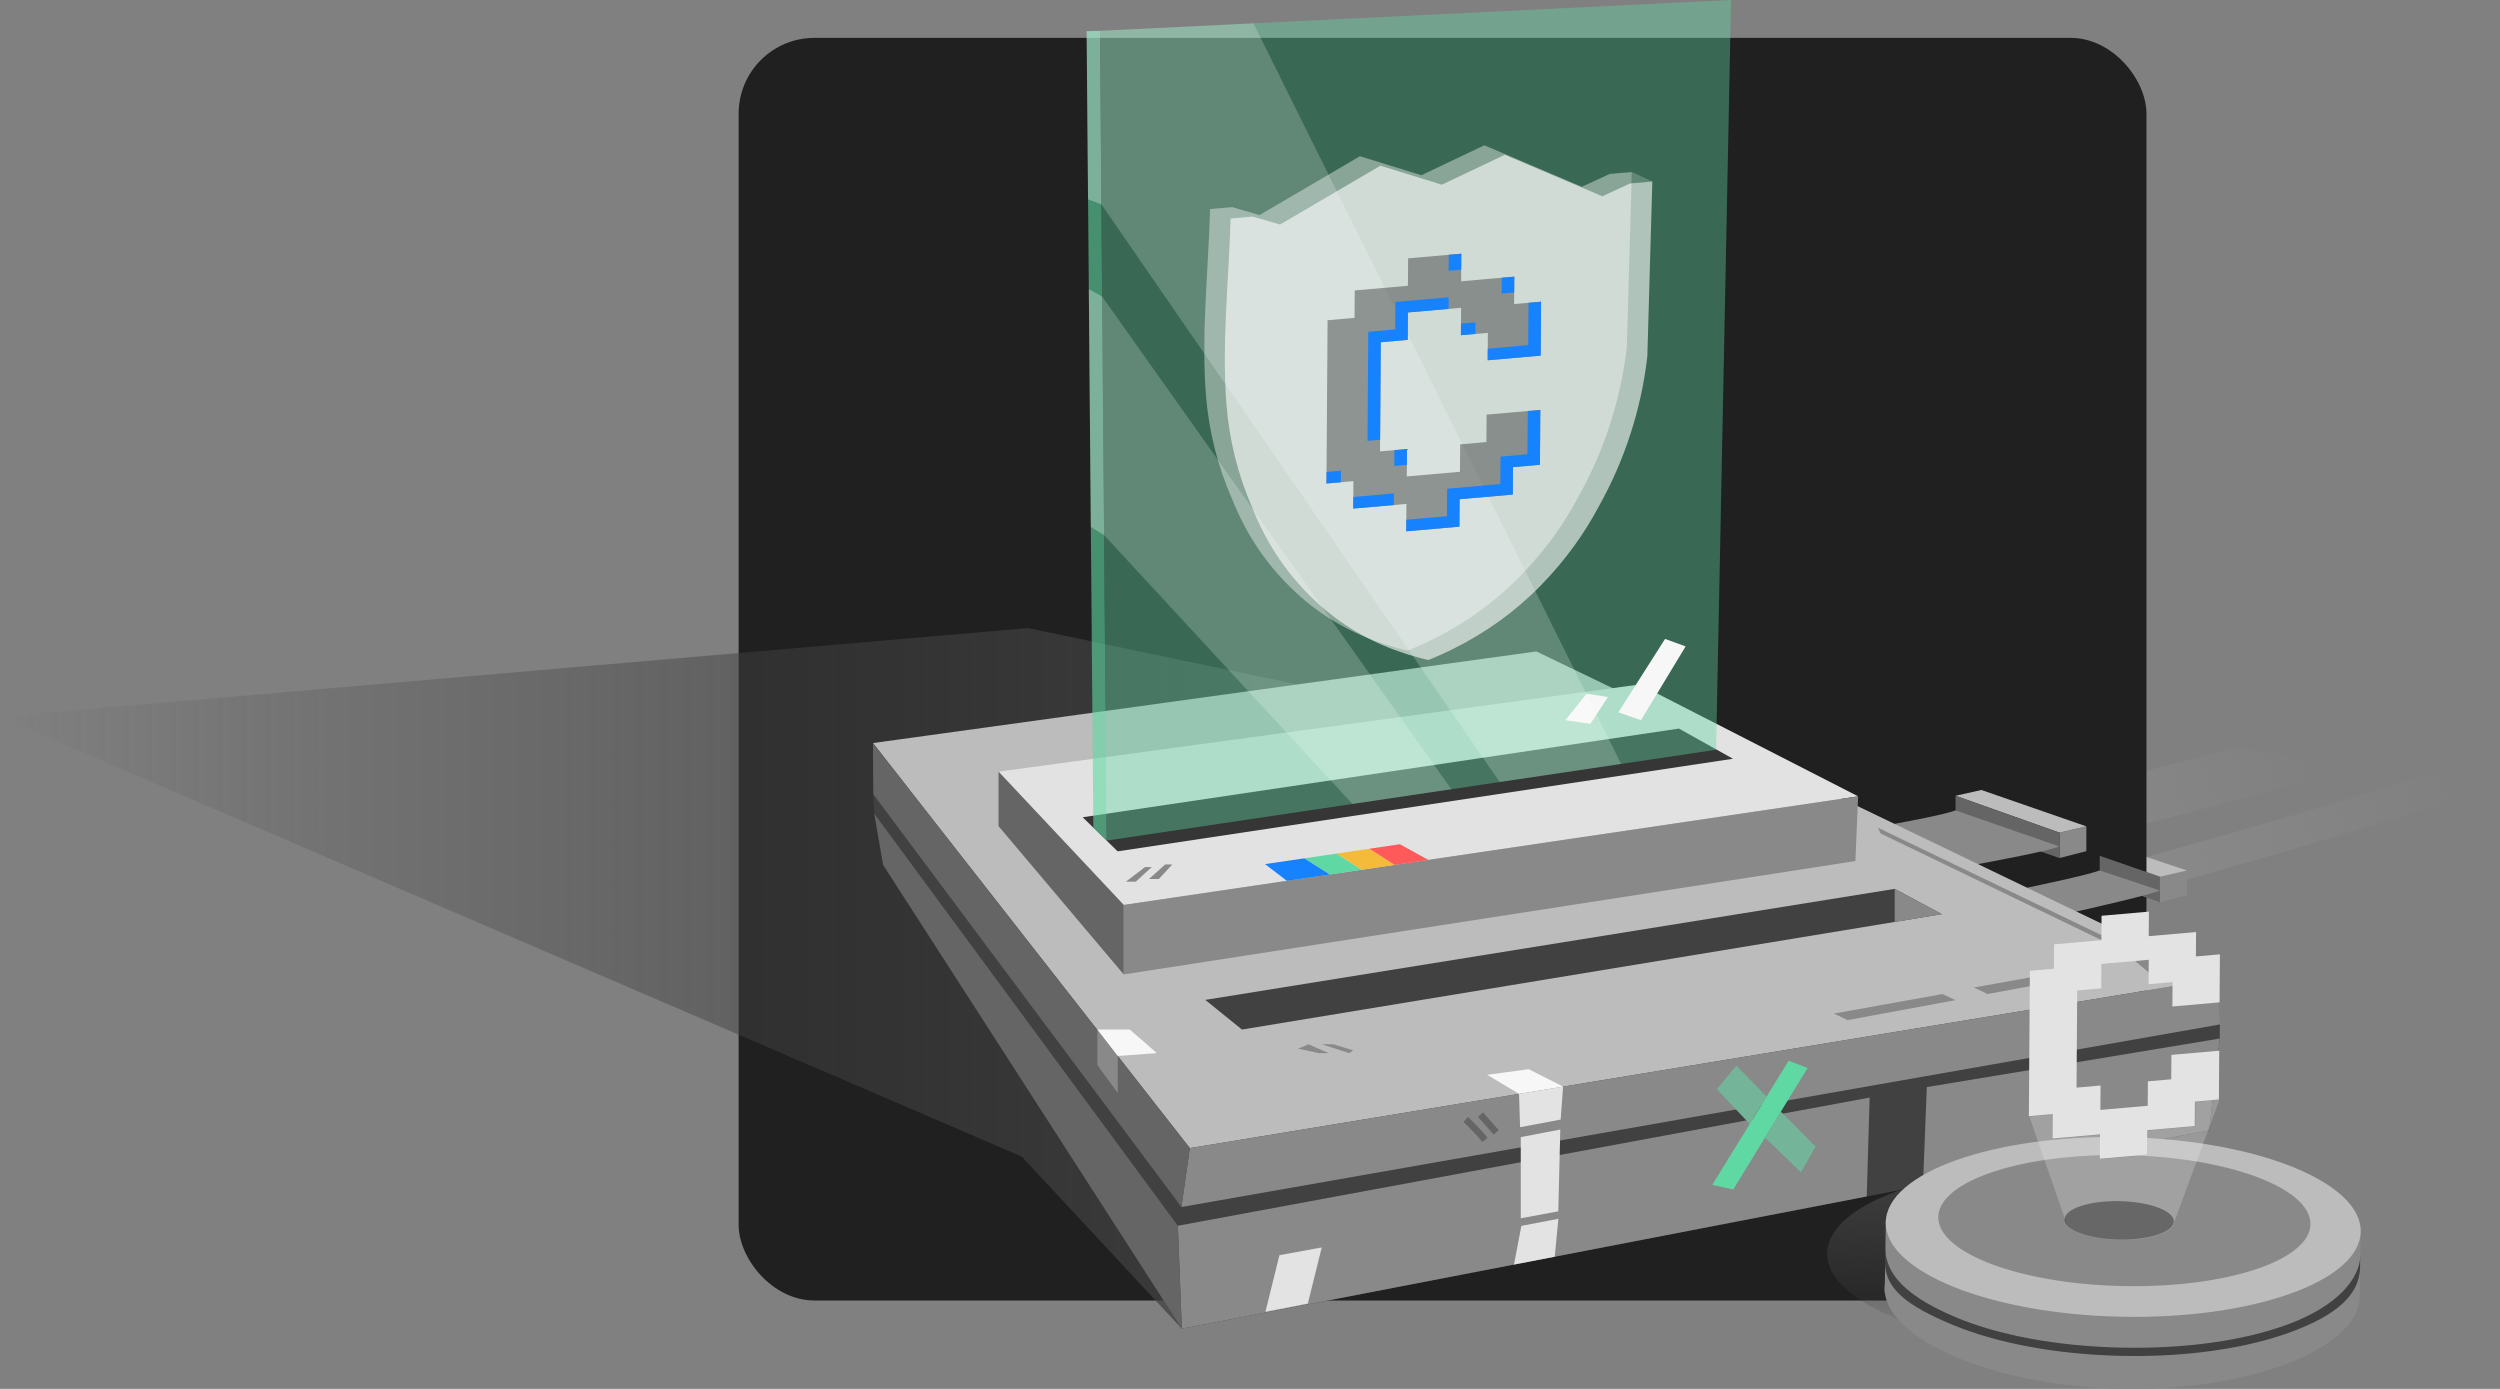 <svg width="396" height="220" viewBox="0 0 396 220" fill="none" xmlns="http://www.w3.org/2000/svg">
<rect x="0" y="0" width="396" height="220" fill="#808080" stroke="none"/>
<g clip-path="url(#clip0_1354_28173)">
<path d="M301.802 130.408C309.414 128.662 345.88 121.359 353.344 118.429L372.929 121.043C366.071 123.88 338.751 130.944 316.438 136.286L301.802 130.408Z" fill="url(#paint0_linear_1354_28173)"/>
<path d="M324.443 139.904C332.056 138.158 376.909 125.492 384.373 122.562L396 124.199C389.142 127.036 342.135 141.064 319.822 146.405L324.443 139.904Z" fill="url(#paint1_linear_1354_28173)"/>
<path d="M346.398 141.805L342.135 142.899V138.598L346.398 137.88V141.805Z" fill="#898989"/>
<path d="M346.398 137.88L342.135 138.871L332.595 135.561L336.685 134.641L346.398 137.88Z" fill="#BCBCBC"/>
<rect x="117" y="6" width="223" height="200" rx="12" fill="#202020"/>
<path d="M342.135 138.871V142.899L332.595 139.669V135.561L342.135 138.871Z" fill="#656565"/>
<path d="M229.263 156.875C241.361 155.937 325.066 140.639 332.595 137.88L342.135 141.064C335.215 143.744 247.324 161.777 236.489 162.273L229.263 156.875Z" fill="url(#paint2_linear_1354_28173)"/>
<path d="M330.479 134.822L326.216 135.916V131.888L330.479 130.897V134.822Z" fill="#898989"/>
<path d="M330.479 130.897L326.216 131.888L309.758 126.053L313.848 125.133L330.479 130.897Z" fill="#BCBCBC"/>
<path d="M326.216 131.888V135.916L309.758 130.161V126.053L326.216 131.888Z" fill="#656565"/>
<path d="M213.08 143.255C225.178 142.317 302.229 131.131 309.758 128.372L326.216 134.081C319.296 136.76 231.087 150.536 220.252 151.032L213.08 143.255Z" fill="url(#paint3_linear_1354_28173)"/>
<path d="M187.201 210.462L161.834 183.195L0 113.527L162.841 99.488L241.362 115.925L187.201 210.462Z" fill="url(#paint4_linear_1354_28173)"/>
<path d="M349.926 179.046L187.201 210.462L139.896 137.009L138.48 128.884L138.327 125.804L231.088 112.893L351.634 162.271L351.61 164.504L349.926 179.046Z" fill="#414141"/>
<path d="M351.091 155.067L188.466 181.858L138.275 117.699L243.359 103.187L351.091 155.067Z" fill="#BCBCBC"/>
<path d="M351.091 155.067L351.634 162.271L187.14 191.19L188.466 181.858L351.091 155.067Z" fill="#898989"/>
<path d="M351.61 164.504L349.926 179.046L304.604 187.687L305.206 172.195L351.61 164.504Z" fill="#898989"/>
<path d="M296.151 173.853L295.69 189.517L187.201 210.462L186.572 194.159L296.151 173.853Z" fill="#898989"/>
<path d="M188.466 181.858L187.14 191.19L138.327 125.804L138.275 117.699L188.466 181.858Z" fill="#656565"/>
<path d="M139.896 137.009L138.48 128.884L186.572 194.159L187.201 210.462L139.896 137.009Z" fill="#656565"/>
<path d="M294.327 126.139L177.998 143.339L158.167 122.229L259.704 108.42L294.327 126.139Z" fill="#E2E2E2"/>
<path d="M294.327 126.139L293.894 136.387L177.998 154.35V143.339L294.327 126.139Z" fill="#898989"/>
<path d="M177.998 154.35V143.339L158.167 122.229V130.857L177.998 154.35Z" fill="#656565"/>
<path d="M331.916 154.291L314.834 157.454L312.663 156.422L329.857 153.326L331.916 154.291Z" fill="#898989"/>
<path d="M309.749 158.42L292.666 161.583L290.495 160.551L307.689 157.455L309.749 158.42Z" fill="#898989"/>
<path d="M345.917 154.395L341.497 155.005L336.201 150.521L297.88 132.019L297.465 131.113L345.917 154.395Z" fill="#898989"/>
<path d="M300.122 140.795L190.916 158.382L196.729 163.081L307.597 144.802L300.122 140.795Z" fill="#414141"/>
<path d="M274.502 120.188L177.034 134.852L171.495 129.453L265.938 115.407L274.502 120.188Z" fill="#363636"/>
<path d="M214.341 166.382L213.698 166.812L209.363 165.415H211.236L214.341 166.382Z" fill="#898989"/>
<path d="M208.908 166.812L205.616 166.114L207.262 165.415L210.434 166.812H208.908Z" fill="#898989"/>
<path d="M247.595 172.117L242.147 169.357L235.563 170.25L240.614 173.267L247.595 172.117Z" fill="#F7F7F7"/>
<path d="M247.595 172.117L247.205 177.34L240.782 178.549L240.614 173.267L247.595 172.117Z" fill="#E3E3E3"/>
<path d="M200.445 207.794L202.658 198.822L209.363 197.59L207.162 206.485L200.445 207.794Z" fill="#E3E3E3"/>
<path d="M234.913 176.201L234.118 176.906L236.602 179.726L237.397 179.02L234.913 176.201Z" fill="#656565"/>
<path d="M234.815 180.896L235.631 180.215C234.671 179.057 233.627 177.953 232.529 176.933L231.809 177.715C232.873 178.703 233.884 179.774 234.815 180.896Z" fill="#656565"/>
<path d="M345.631 175.493L346.19 175.608L346.245 175.329C346.426 174.454 346.698 173.598 347.055 172.782L346.533 172.549C346.122 173.489 345.819 174.48 345.631 175.493Z" fill="#656565"/>
<path d="M344.796 175.588C345.109 174.433 345.463 173.276 345.847 172.151L345.307 171.964C344.938 173.048 344.596 174.161 344.29 175.273L344.28 175.271L344.242 175.451L344.796 175.588Z" fill="#656565"/>
<path d="M185.692 136.928L183.56 139.237H181.989L184.57 136.928H185.692Z" fill="#898989"/>
<path d="M182.438 137.342L179.913 139.651H178.342L181.371 137.342H182.438Z" fill="#898989"/>
<path d="M247.151 178.915L240.889 180.12V192.973L246.835 191.872L247.151 178.915Z" fill="#E3E3E3"/>
<path d="M246.846 193.056L240.983 194.18L239.818 200.304L246.271 199.058L246.846 193.056Z" fill="#E3E3E3"/>
<path d="M177.054 167.27V173.128L173.823 168.719V163.081L177.054 167.27Z" fill="#898989"/>
<path d="M177.054 167.27L183.243 166.812L178.961 163.081H173.823" fill="#F7F7F7"/>
<path d="M364.657 200.009C364.815 192.154 348.102 185.444 327.327 185.023C306.551 184.601 289.581 190.628 289.423 198.483C289.265 206.338 305.978 213.048 326.754 213.47C347.529 213.891 364.499 207.865 364.657 200.009Z" fill="url(#paint5_linear_1354_28173)"/>
<path d="M373.755 205.412L373.938 195.019L298.717 193.306L298.538 204.531C298.538 204.531 300.014 214.231 330.414 216.718C360.814 219.206 373.298 210.108 373.755 205.412Z" fill="#898989"/>
<path d="M298.521 204.016C298.361 211.871 315.262 219.559 336.037 219.982C356.813 220.404 373.594 213.401 373.755 205.546C373.916 197.69 357.204 190.98 336.429 190.557C315.654 190.135 298.682 196.16 298.521 204.016Z" fill="#898989"/>
<path d="M373.937 195.111C374.095 187.256 357.382 180.546 336.607 180.125C315.831 179.703 298.862 185.729 298.703 193.585C298.545 201.44 315.258 208.15 336.034 208.571C356.809 208.993 373.779 202.967 373.937 195.111Z" fill="#BCBCBC"/>
<path d="M365.977 193.941C366.092 188.213 352.99 183.302 336.711 182.972C320.433 182.642 307.143 187.017 307.027 192.745C306.912 198.473 320.015 203.385 336.293 203.715C352.572 204.045 365.862 199.669 365.977 193.941Z" fill="#898989"/>
<path d="M344.331 193.482C344.365 191.802 340.522 190.361 335.747 190.264C330.972 190.167 327.074 191.451 327.04 193.131C327.006 194.811 330.85 196.252 335.625 196.349C340.399 196.445 344.298 195.162 344.331 193.482Z" fill="#414141"/>
<path d="M341.317 214.742C349.413 214.474 356.912 213.184 362.845 211.007C370.266 208.283 373.757 205.005 373.836 200.775L373.87 198.884C373.804 202.48 370.319 206.849 362.423 209.776C355.343 212.4 345.936 213.686 335.965 213.464C325.99 213.242 316.636 211.552 309.665 208.6C300.327 204.644 298.54 200.783 298.607 197.188L298.582 199.789C298.504 204.019 301.884 206.758 309.198 209.81C316.321 212.783 325.818 214.544 335.94 214.77C337.753 214.81 339.55 214.8 341.317 214.742Z" fill="#414141"/>
<path opacity="0.4" d="M271.829 118.76L274.194 0L174.229 4.881L175.286 133.148L271.829 118.76Z" fill="#60D8A4"/>
<path opacity="0.6" d="M175.286 133.148L173.188 131.104L172.124 4.946L174.229 4.881L175.286 133.148Z" fill="#60D8A4"/>
<path d="M267.002 102.391L259.93 114.079L256.355 112.826L263.744 101.205L267.002 102.391Z" fill="#F7F7F7"/>
<path d="M254.698 110.412L251.915 114.655L247.954 114.079L251.326 109.874L254.698 110.412Z" fill="#F7F7F7"/>
<path opacity="0.2" d="M256.78 121.003L198.546 3.694L174.229 4.881L174.455 32.353L237.551 123.869L256.78 121.003Z" fill="white"/>
<path opacity="0.2" d="M229.891 125.01L174.576 46.975L174.887 84.763L214.23 127.344L229.891 125.01Z" fill="white"/>
<path opacity="0.3" d="M174.576 46.975L172.468 45.793L172.786 83.474L174.887 84.763L174.576 46.975Z" fill="white"/>
<path opacity="0.3" d="M174.455 32.353L172.348 31.585L172.124 4.946L174.229 4.881L174.455 32.353Z" fill="white"/>
<path d="M300.122 140.795V146.035L307.597 144.802L300.122 140.795Z" fill="#898989"/>
<path d="M351.632 151.167L351.58 158.772L344.105 159.428L344.132 155.562L340.331 155.896L340.358 152.029L332.858 152.687L332.831 156.554L329.03 156.888L328.924 172.278L332.725 171.944L332.698 175.811L340.198 175.152L340.225 171.285L343.925 170.961L343.951 167.094L351.527 166.429L351.474 174.162L347.673 174.496L347.646 178.363L340.146 179.021L340.12 182.888L332.619 183.547L332.646 179.68L325.146 180.338L325.172 176.472L321.372 176.805L321.531 153.784L325.331 153.45L325.358 149.584L332.858 148.925L332.885 145.059L340.385 144.4L340.358 148.292L347.859 147.634L347.832 151.501C349.099 151.389 350.366 151.278 351.632 151.167Z" fill="#E3E3E3"/>
<path d="M203.845 139.528L200.376 136.872L206.621 135.956L210.683 138.517L203.845 139.528Z" fill="#1682FE"/>
<path d="M206.621 135.956L210.683 138.517L215.691 137.776L211.729 135.202L206.621 135.956Z" fill="#60D8A4"/>
<path d="M215.692 137.776L211.729 135.202L216.912 134.437L220.905 137.005L215.692 137.776Z" fill="#F4BB3B"/>
<path d="M220.905 137.005L216.912 134.437L221.746 133.724L226.247 136.215L220.905 137.005Z" fill="#FF5A5A"/>
<path d="M283.321 168.028L271.221 187.685L274.55 188.409L286.325 169.161L283.321 168.028Z" fill="#60D8A4"/>
<path d="M275.046 168.791L271.948 172.517L277.153 178.048L279.825 173.707L275.046 168.791Z" fill="#74B498"/>
<path d="M279.567 180.183L285.259 185.694L287.595 181.637L282.074 176.073L279.567 180.183Z" fill="#74B498"/>
<path opacity="0.2" d="M347.753 174.551L347.726 178.418L340.226 179.076L340.199 182.943L332.699 183.602L332.725 179.735L325.225 180.393L325.252 176.527L321.451 176.86L327.12 193.186C327.085 194.866 330.928 196.306 335.703 196.404C340.478 196.501 344.376 195.217 344.411 193.537L351.553 174.218L347.753 174.551Z" fill="white"/>
<path opacity="0.6" d="M261.729 28.745L258.227 29.052L253.801 31.084L238.359 24.514L228.397 29.255L218.656 26.244L202.76 35.565L198.429 34.303L194.926 34.61C194.649 44.315 193.515 54.364 194.267 64.05C194.709 69.739 196.119 75.339 198.393 80.496C200.648 86.18 204.083 91.447 209.277 96.041C213.189 99.502 217.796 102.004 222.736 103.579C222.806 103.602 222.877 103.623 222.947 103.646C223.396 103.786 223.844 103.926 224.298 104.051C224.94 104.231 225.588 104.398 226.247 104.545C226.967 104.261 227.676 103.956 228.378 103.64C228.713 103.49 229.043 103.332 229.375 103.175C229.645 103.046 229.915 102.916 230.182 102.782C235.31 100.247 240.004 96.886 244.022 92.778C247.951 88.762 250.97 84.529 253.305 80.116C257.371 72.841 259.997 64.713 260.938 56.458C260.938 56.458 261.601 33.238 261.729 28.745Z" fill="white"/>
<path opacity="0.4" d="M258.481 27.248L254.978 27.555L250.552 29.587L235.11 23.017L225.148 27.758L215.407 24.747L199.511 34.069L195.18 32.806L191.677 33.113C191.4 42.819 190.266 52.867 191.018 62.553C191.46 68.242 192.87 73.842 195.144 78.999C197.399 84.683 200.834 89.95 206.029 94.545C209.94 98.005 214.547 100.507 219.487 102.082C219.557 102.105 219.628 102.126 219.698 102.149C220.147 102.289 220.595 102.429 221.05 102.554C221.691 102.734 222.339 102.901 222.998 103.048C223.718 102.764 224.427 102.459 225.129 102.143C225.464 101.993 225.795 101.835 226.126 101.678C226.397 101.549 226.666 101.419 226.933 101.285C232.062 98.75 236.755 95.389 240.773 91.281C244.702 87.265 247.722 83.032 250.056 78.62C254.122 71.345 256.749 63.216 257.689 54.961C257.689 54.961 258.068 41.696 258.308 33.278C258.386 30.559 258.449 28.345 258.481 27.248Z" fill="white"/>
<path opacity="0.4" d="M244.105 47.785L244.046 56.328L235.649 57.066L235.679 52.722L231.41 53.097L231.44 48.753L223.014 49.493L222.984 53.837L218.715 54.212L218.595 71.5L222.865 71.125L222.835 75.469L231.26 74.73L231.29 70.386L235.446 70.021L235.476 65.677L243.987 64.93L243.927 73.618L239.658 73.992L239.628 78.336L231.202 79.076L231.172 83.42L222.746 84.159L222.776 79.816L214.351 80.555L214.381 76.212L210.111 76.587L210.29 50.725L214.559 50.35L214.589 46.007L223.015 45.267L223.045 40.923L231.471 40.183L231.44 44.556L239.866 43.816L239.836 48.16C241.259 48.035 242.682 47.91 244.105 47.785Z" fill="#202020"/>
<path d="M239.866 43.818L239.847 46.33C239.18 46.38 238.52 46.443 237.86 46.5L237.878 43.994L239.866 43.818Z" fill="#1682FE"/>
<path d="M244.105 47.788L244.048 56.327L235.646 57.066L235.658 55.229L242.067 54.667L242.117 47.958C242.778 47.901 243.444 47.844 244.105 47.788Z" fill="#1682FE"/>
<path d="M231.47 40.182L231.451 42.719L229.464 42.896L229.483 40.359L231.47 40.182Z" fill="#1682FE"/>
<path d="M233.703 51.063L233.69 52.894L231.407 53.096L231.42 51.265L233.703 51.063Z" fill="#1682FE"/>
<path d="M229.464 47.093L229.451 48.93L223.011 49.492L222.986 53.834L218.716 54.213L218.609 69.663L216.615 69.84L216.735 52.553L221.005 52.174L221.036 47.831L229.464 47.093Z" fill="#1682FE"/>
<path d="M222.866 71.127L222.848 73.633L220.86 73.81L220.873 71.304L222.866 71.127Z" fill="#1682FE"/>
<path d="M220.797 78.152L220.785 79.995L214.351 80.557L214.364 78.72L220.797 78.152Z" fill="#1682FE"/>
<path d="M212.401 74.548L212.389 76.391L210.112 76.587L210.125 74.75L212.401 74.548Z" fill="#1682FE"/>
<path d="M243.985 64.93L243.929 73.62L239.658 73.993L239.627 78.335L231.199 79.073L231.174 83.422L222.747 84.16L222.76 82.324L229.193 81.762L229.225 77.413L237.652 76.675L237.684 72.333L241.948 71.954L241.998 65.106L243.985 64.93Z" fill="#1682FE"/>
<path opacity="0.2" d="M258.481 27.248L261.729 28.745L258.43 29.035L258.481 27.248Z" fill="white"/>
</g>
<defs>
<linearGradient id="paint0_linear_1354_28173" x1="321.599" y1="130.482" x2="367.519" y2="117.205" gradientUnits="userSpaceOnUse">
<stop stop-color="#898989"/>
<stop offset="1" stop-color="#898989" stop-opacity="0"/>
</linearGradient>
<linearGradient id="paint1_linear_1354_28173" x1="339.639" y1="138.428" x2="391.009" y2="123.575" gradientUnits="userSpaceOnUse">
<stop stop-color="#898989"/>
<stop offset="1" stop-color="#898989" stop-opacity="0"/>
</linearGradient>
<linearGradient id="paint2_linear_1354_28173" x1="234.813" y1="162.578" x2="308.534" y2="143.065" gradientUnits="userSpaceOnUse">
<stop stop-color="#898989" stop-opacity="0"/>
<stop offset="1" stop-color="#898989"/>
</linearGradient>
<linearGradient id="paint3_linear_1354_28173" x1="219.406" y1="152.086" x2="292.188" y2="132.822" gradientUnits="userSpaceOnUse">
<stop stop-color="#898989" stop-opacity="0"/>
<stop offset="1" stop-color="#898989"/>
</linearGradient>
<linearGradient id="paint4_linear_1354_28173" x1="0" y1="154.975" x2="241.362" y2="154.975" gradientUnits="userSpaceOnUse">
<stop stop-color="#414141" stop-opacity="0"/>
<stop offset="1" stop-color="#414141"/>
</linearGradient>
<linearGradient id="paint5_linear_1354_28173" x1="326.754" y1="213.47" x2="327.331" y2="185.023" gradientUnits="userSpaceOnUse">
<stop stop-color="#414141" stop-opacity="0"/>
<stop offset="1" stop-color="#414141"/>
</linearGradient>
<clipPath id="clip0_1354_28173">
<rect width="396" height="220" fill="white"/>
</clipPath>
</defs>
</svg>
